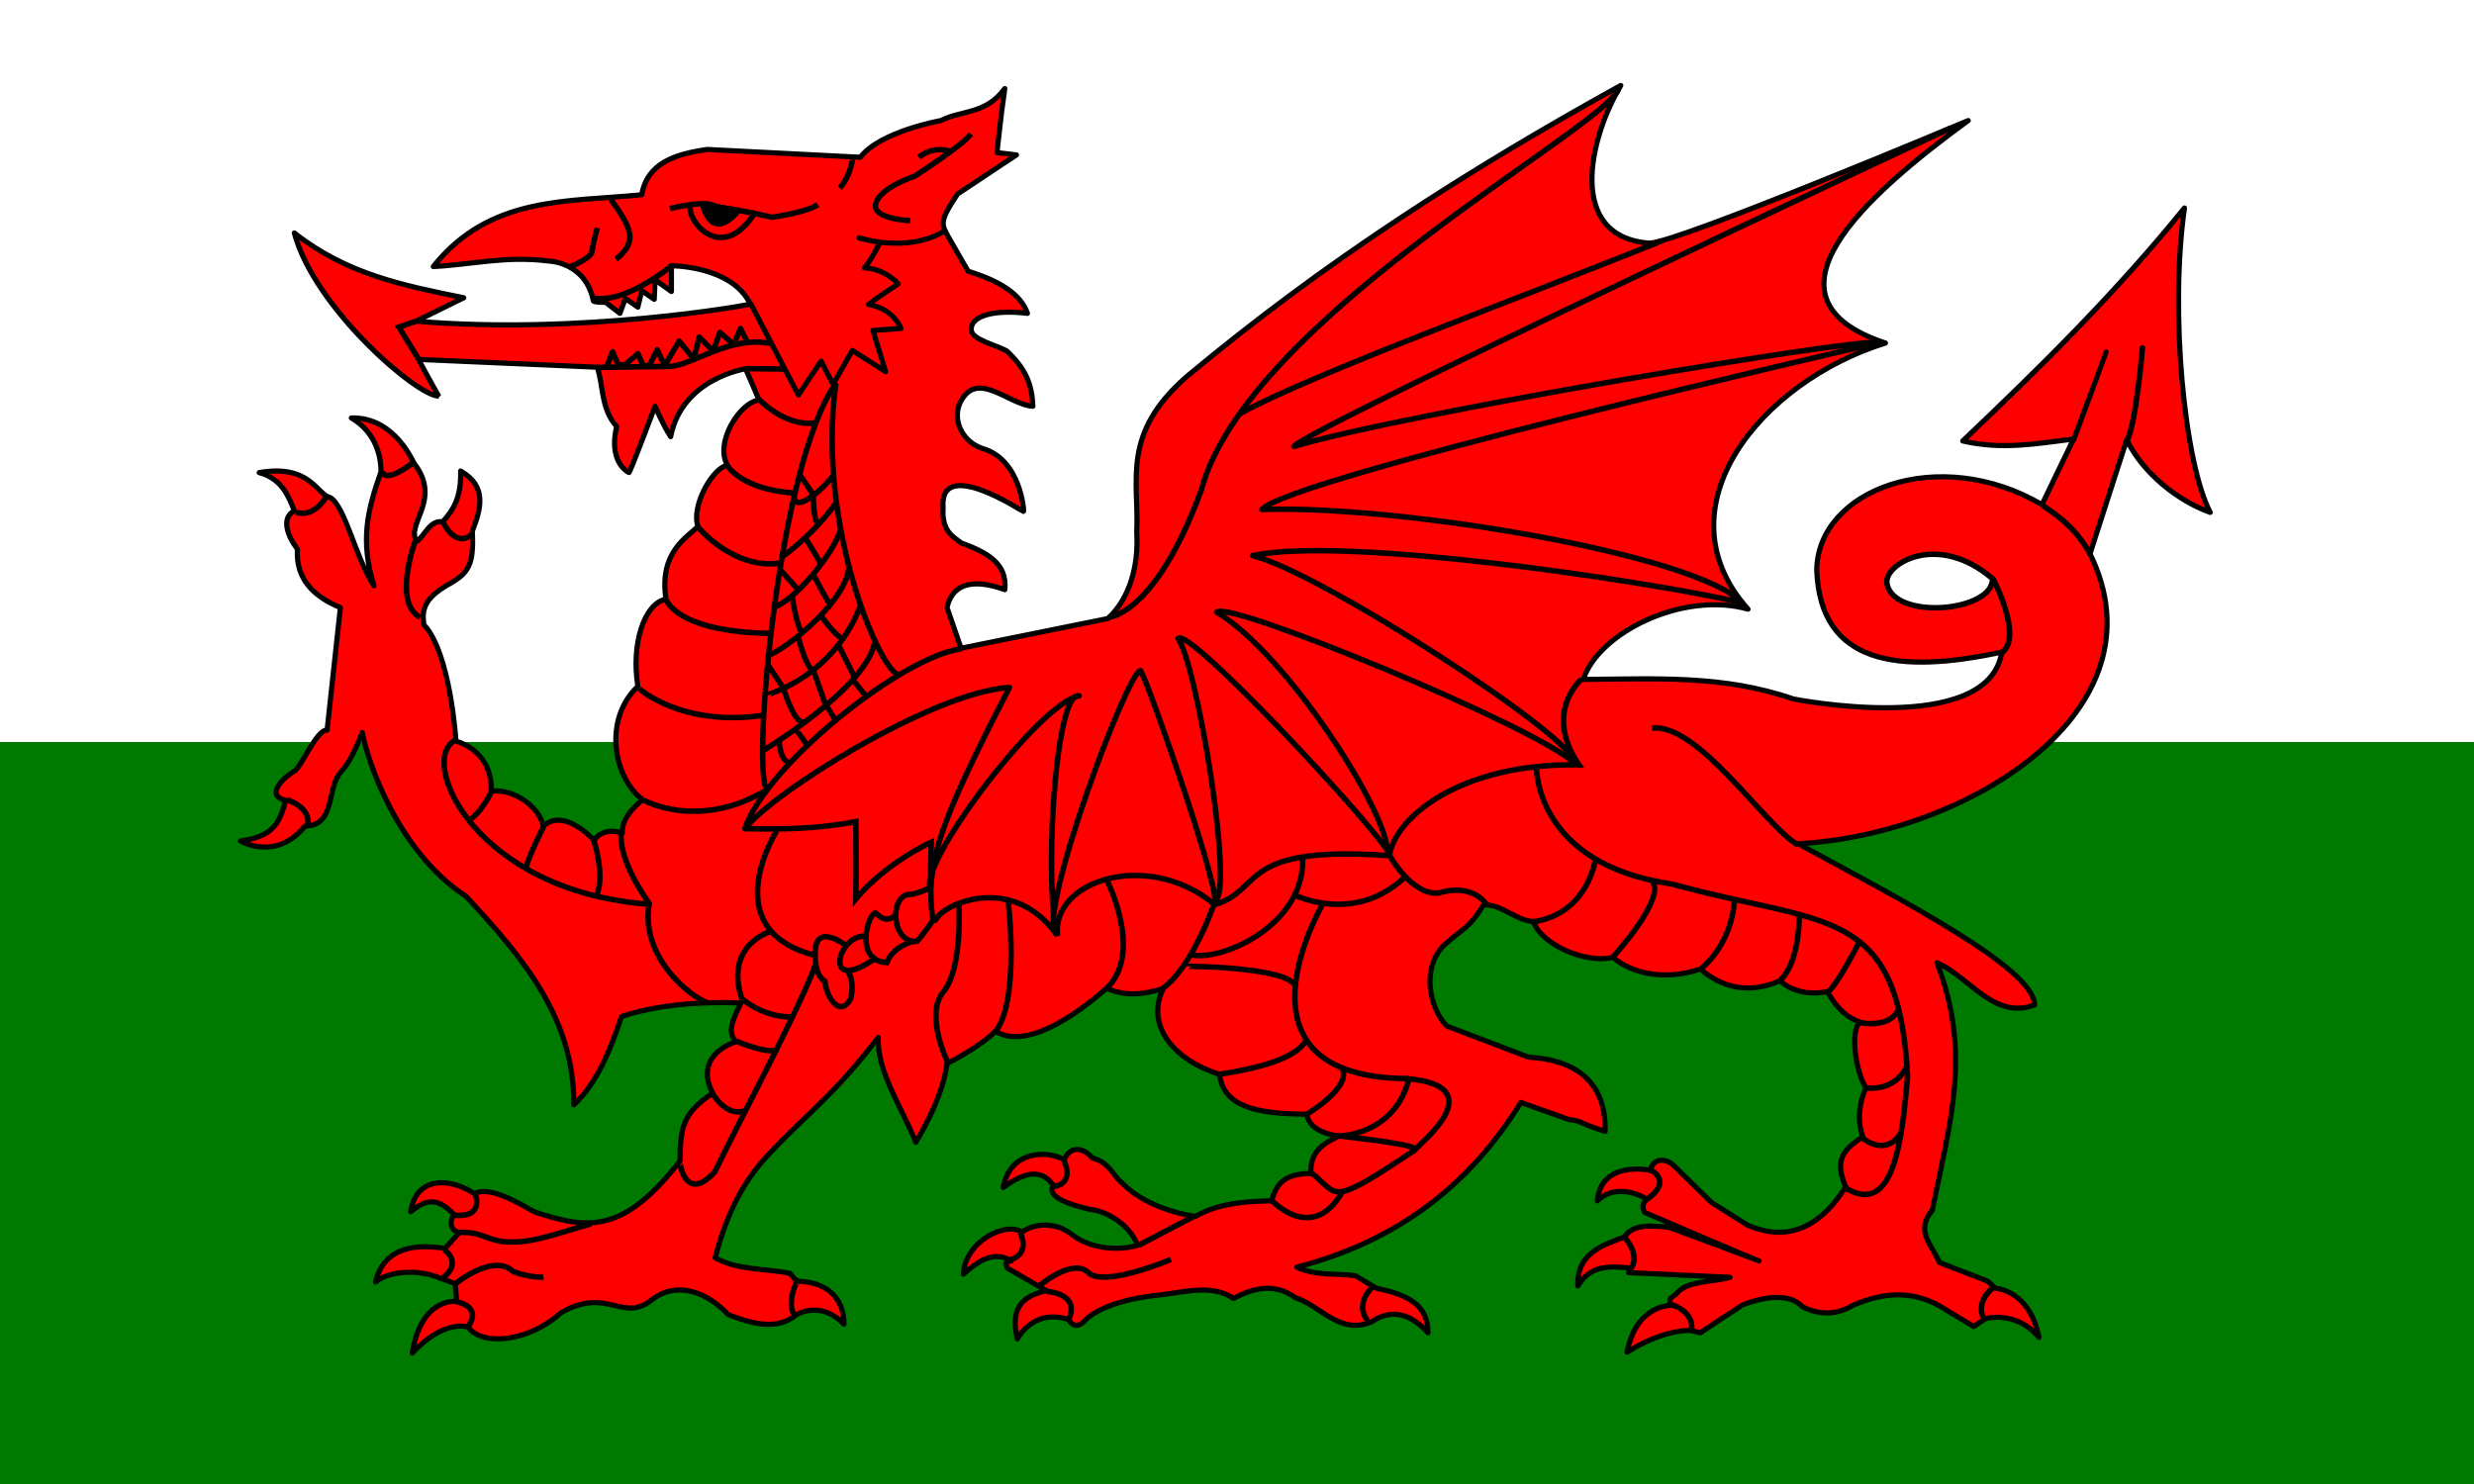 <?xml version="1.0" encoding="UTF-8" standalone="no"?>
<!-- Created with Sodipodi ("http://www.sodipodi.com/") -->
<svg
    xmlns:inkscape="http://www.inkscape.org/namespaces/inkscape"
    xmlns:rdf="http://www.w3.org/1999/02/22-rdf-syntax-ns#"
    xmlns="http://www.w3.org/2000/svg"
    xmlns:cc="http://creativecommons.org/ns#"
    xmlns:dc="http://purl.org/dc/elements/1.1/"
    xmlns:sodipodi="http://sodipodi.sourceforge.net/DTD/sodipodi-0.dtd"
    id="svg548"
    inkscape:version="0.48.3.1 r9886"
    viewBox="0 0 826.76 496.06"
    sodipodi:version="0.33pre"
    version="1.1"
    sodipodi:docname="_svgclean2.svg"
  >
  <rect x="0" y="0" width="826.76" height="496.06" fill="#333333" stroke="none"/>
  <sodipodi:namedview
      id="base"
      inkscape:window-x="0"
      inkscape:window-y="0"
      inkscape:window-height="645"
      inkscape:window-maximized="0"
      inkscape:zoom="0.22425739"
      showgrid="false"
      inkscape:current-layer="svg548"
      inkscape:cx="372.04724"
      inkscape:cy="-30.121094"
      inkscape:window-width="674"
  />
  <rect
      id="rect667"
      style="fill-rule:evenodd;stroke-width:1pt;fill:#ffffff"
      height="248.03"
      width="826.76"
      y="0"
      x="0"
  />
  <rect
      id="rect669"
      style="fill-rule:evenodd;stroke-width:1pt;fill:#007900"
      height="248.03"
      width="826.76"
      y="248.03"
      x="0"
  />
  <path
      id="path554"
      inkscape:connector-curvature="0"
      sodipodi:nodetypes="cccccccccccccccccccccccccccccccccccccccccccccccccccccccccccccccccccccccccccccccccccccccccccccccccccccccccccccccccccccccccccccccccccccccccccccccccccccccccccccccccccccccccccccccccccccccccccccccccccccccccccccccccccc"
      style="stroke-linejoin:round;fill-rule:evenodd;stroke:#000000;stroke-width:1.723;fill:#ff0000"
      d="m730 69.53c-4.97 34.82-0.03 85.26 8.61 101.75-10.48-3.76-22.15-12.64-27.91-24.26-4.09 12.7-8.18 25.39-12.27 38.09 25.92 52.63-41.48 94.05-97.57 96.92 34.24 18.58 79.05 41.71 79.05 53.88-13.62 5.12-21.74-9.39-32.61-14.09 11.65 30.32 4.45 52.78-1.57 82.71-5.89 7-0.01 11.65 2.35 17.48 5.39 2.09 10.78 4.17 16.18 6.26 0.86 0.78 1.73 1.57 2.6 2.35 0 0 11.39 0.52 14.52 16.44-7.57-9.2-17.91-6.27-17.91-6.27-1.3 0.87-2.61 1.74-3.91 2.61-3.04-1.82-6.09-3.65-9.13-5.48-10.09-6.69-20.35-6.33-31.31-1.56-5.57 3.35-11.31 3.17-16.7 0.52-6.17-6.7-19.57-0.78-19.83-0.78s-14.35 9.39-14.35 9.39-3.39-0.78-3.65-0.78-9.14-0.21-20.87 7.3c3.09-15.95 14.61-15.65 14.61-15.65-1.07-3.34 1.39-2.78 2.09-4.18 3.79-4.21 11.82-3.48 17.74-5.21-11.31-0.53-22.61-1.05-33.92-1.57 0.18-0.52 0.35-1.04 0.52-1.56-7.41-0.65-13.24-0.94-17.48 6-0.42-11.66 9.38-13.79 15.66-16.44 2.84-4.4 9.03-3.68 14.87-3.13 0 0 32.35 12 30 11.22-2.35-0.79-38.09-16.16-38.09-16.16-1.76-2.64 0.52-4.19 0.52-4.45 0-0.27-9.64-6.1-16.44 0.52 1.32-13.85 17.75-10.18 17.75-10.18 0.93-4.49 5.39-3.86 7.56-1.82 4.26 4.17 8.52 8.34 12.79 12.52l12 7.56c11.13 4.92 22.97 3.13 32.87-12.78-3.38-8.21-1.82-11.84 5.74-16.7-1.95-5.48-1.24-11.13 1.04-16.43-3.35-4.94-5.35-18.74-2.08-21.92-7.5-2.65-10.44-10.17-10.96-10.17-6.87 1.41-12.83-0.83-15.65-3.66-10.64 4.7-19.69 2.16-26.62-3.91-12.21 4.16-23.36 1.27-29.22-3.91-9.35 2.29-24.06-4.42-26.61-12.01-5.38 0-10.88-6-16.7-5.47-4.79 7.87-6.05 7.1-13.3 13.56-7.42 7.72-4.78 20.74 1.04 26.88 9.13 3.47 18.26 6.95 27.39 10.43 20.88 1.21 25.87 13.17 25.57 24.79-7.88-2.37-8.17-3.67-12-3.92-5.39-1.91-10.78-3.82-16.17-5.74-16.85 27.18-40.75 46.23-74.88 55.05 6.52 3.08 13.04 1.92 19.56 2.87 2.35 1.4 4.7 2.79 7.05 4.18 10.15 2.13 17.3 5.33 17.22 14.87-6.79-7.57-13.41-7.38-18.79-3.65-10.81 4.53-17.04-5.4-25.56-8.09-7.23-5.21-14.28-3-20.62 0.26-7.12-4.67-15.3-2.28-23.48-1.31-10.19 1.02-21.79 3.62-26.87 9.4-3.35 2.64-4.7-1.31-4.96-1.05-11.73-3.79-16.95 6.53-16.95 6.53-2.78-11.92 3.25-14.49 9.65-16.18l-13.05-7.56c-0.27-1.49-1.24-1.75 1.31-2.35-5.13-3.29-10.26-0.75-15.92 4.43 0.53-10.87 13.93-17.68 19.57-14.09 4.06-3 11.48-3.53 16.96 1.05 6.16 4.66 15.49 5.26 21.65 3.39-2.65-7.35-11.14-11.71-15.91-12-6.74-1.64-14.53-3.98-12.26-8.09-4.16-5.92-10.08-4.07-16.7 0.78 2.37-13.45 16.56-12.08 20.35-9.13 1.37-4.14 5.73-5.11 9.39-0.78 5.78 1.55 6.61 5.56 9.92 8.35 6.41 6.56 16.34 9.95 24.52 11.22 7.64-4.39 16.69-5.07 25.57-5.22 1.7-7.46 6.58-9.09 13.04-9.13-0.22-6.65 3.09-9.59 9.4-12.53 0 0-9.99-0.87-10.7-7.3-16.76-0.09-27.81-2.37-29.22-13.31-15.26-4.8-24.87-16.31-18.79-28.7-7.58 2.29-12.52 2.47-19.04 0-10.59 9.29-26.99 20.52-37.05 14.28-4.76 4.94-15.92 10.77-16.18 10.77-1.32 11.82-10.43 26.35-10.43 26.35-4.53-11.39-13.12-23.83-12.53-35.05-15.26 19.84-24.17 25.74-36.26 38.7-9.79 10.07-14.82 21.9-18.27 34.96 7.31 4.19 16.7 3.48 25.05 5.22 2.27 2.97 1.74 1.74 2.61 2.61 8.91 0.17 15.48 5.1 15.39 14.35-7.94-8.21-15.91-3.13-15.91-3.13-6.52 5.41-14.78 2.97-22.7 0-6.86-7.33-16.87-11.51-25.31-5.22-10.17 8.29-14.76-4.38-30.52 4.44-11.22 10.2-26.81 11.16-31.05 4.95 0 0-7.78-3.09-18.78 8.61 3.14-19.03 14.87-17.22 14.87-17.22-0.18-2-0.35-4-0.52-6l-4.44-1.56c-7.91-3.5-17.75-2.63-22.18 1.04 3.03-12.47 14.61-12.54 23.22-11.22 1.57-1.74 3.13-3.48 4.7-5.22-3.58-1.38-2.79-3.82-1.83-6.26-4.78-4.8-8.34-5.76-14.35-0.78 1.9-12.13 13.39-11.34 21.4-6 4.34-2.72 13.74 2.43 19.83 6 18.53 6.22 30.08 7.03 48.78-16.96 0.16-11.41 0.85-15.83 10.96-22.7-3.85-6.96-1.76-13.92 7.83-17.22-3.4-3.21-0.77-7.95 1.59-12.91-13.75-0.61-29.17 0.82-39.94 4.56-3.56 10.88-8.17 22.28-15.92 29.49 0.18-28.33-16.14-48.41-36-69.66-22.78-14.93-32.87-44.97-34.7-54.79-4.19 10.99-7.05 12.78-7.05 13.04-5.06 5.5-1.62 18-12.09 18.26-9.778 11.96-21.562 4.96-21.562 4.96 11.155-1.55 13.056-6.07 15.132-13.56-6.988-1.65-0.88-7.49 2.609-9.66 2.171-0.42 7.651-14.28 11.221-13.83 1.48-13.65 2.96-27.31 4.43-40.96-8.97-3.73-14.976-9.55-14.346-19.57-3.317-4.26-5.585-10.44-1.044-12.78-1.993-5.13-4.335-10.79-11.741-12.78 17.171-2.98 19.321 7.48 23.741 8.34 5.05 3.02 8.52 20.36 14.61 29.49-4.63-14.97-2.27-25.05 2.35-38.09 0.01-7.05-2.94-13.93-9.91-18.01 14.66-0.35 20.61 14.87 21.13 15.4 9.25 12.04-3.24 20.41 0.78 25.83 2.87-2.18 4.34-7.15 8.61-6.53 3.57-3.9 6.27-8.16 6-16.96 8.99 5.13 6.8 12.7 3.91 20.09 0.54 11.07-1.02 14.1-8.34 18.01-7.34 4.36-8.7 7.97-7.83 13.3 8.91 9.52 10.7 38.88 10.7 38.88 8.96 2.7 12.23 10.43 11.74 16.69 8.47-0.75 16.18 5.8 17.48 11.74 5-4.69 12.06-0.32 16.96 4.7 1.72-2.62 5.39-3.83 9.39-2.35-0.01-4.6 2.58-7.48 6.78-11.22-10.12-7.85-12.91-27.26-1.56-37.83-2.27-14.23 2.06-27.65 9.39-29.22-2.37-15.59 6.95-20.54 10.7-24.26-2.45-7.16 5.46-20.27 9.91-20.35-4.45-7.42 3.8-20.96 10.44-21.92 0-0.26-4.44-10.43-4.44-10.43s-21.25 3.19-25.04 22.69c-2.62-4.05-5.22-10.17-5.22-10.17s-8.49 22.7-8.75 22.18c-7.33-4.45-4.04-15.4-4.04-15.4-5.31-5.82-4.35-13.22-6.52-19.83-19.92-0.87-39.83-1.73-59.75-2.61 0 0 6.79 12.53 6.79 12.27-7.07 0.13-41.59-29.39-48.27-54.531 17.69 13.896 36.57 17.579 56.62 21.655-5.31 2.606-10.61 5.216-15.92 7.826 54.99 4.71 111.93-5.48 111.67-5.74-6.16-12.828-26.35-12.783-26.35-12.783v8.61c-1.83-1.305-3.66-2.609-5.48-3.913-0.09 2.174-0.18 4.348-0.26 6.526-1.4-0.961-2.79-1.917-4.18-2.874-0.43 1.826-0.87 3.654-1.3 5.474-1.4-0.95-2.79-1.91-4.18-2.865-0.61 1.655-1.22 3.305-1.82 4.955-1.57-1.21-3.13-2.43-4.7-3.65 0 0-3.91 0-4.18-0.52-2.55-13.051-14.87-13.308-14.87-13.308-14.45-1.861-25.74 1.217-38.61 1.826 18.9-23.711 44.87-21.5 69.66-24.003 1.81-10.543 11.08-13.623 21.92-15.132 0 0 50.87 2.609 51.13 2.609 6.55-8.641 26.88-12.262 26.88-12.262 7.13-3.566 15.04-2.026 21.39-10.697-1.66 11.844-1.74 14.262-2.61 21.394 2.18 0.261 4.35 0.521 6.52 0.782-5.91 3.827-13.79 9.224-19.7 13.051-6.59 9.973-5.31 10.127-2.47 15.387l6 10.437c10.14 3.125 17.54 7.428 19.83 14.086-10.98-1.31-18.97 0.73-18.79 5.48 0.22 3.5 8.55 5.06 11.94 7.15 6.3 5.9 8.37 11.1 8.67 18.42-8.09-0.44-18.64-12.51-24.26-1.3-2.68 5.48 0.28 12.9 7.3 15.39 12.88 3.53 14.09 21.13 13.83 21.13s-28.29-18.71-26.88-1.24c-0.47 7.72 3.12 9.43 6.01 11.68 8.4 3.1 15.56 6.73 14.61 15.65-12.08-4.35-17.81-0.94-19.31 6 1.57 4.52 3.13 9.05 4.7 13.57 16.35-3.31 32.7-6.61 49.05-9.92 7.14-6.51 10.36-17.34 9.65-28.96 0.85-17.3-5.36-32.64 16.7-51.92 46-38.325 92.78-68.407 145.06-97.311-10.6 17.674-18.23 50.609 9.52 52.705 8.9 0.132 106.58-40.964 106.58-40.964-33.96 24.785-73.03 59.39-27.65 74.36-41.64 12.96-76.16 55.05-45.92 88.96-21.6-6.15-49.95 7.77-55.05 23.49 24.57-0.19 46.79-1.55 70.18 6.52 0 0 65.22 12.99 69.66-15.66-34.83 7.49-60.65 4.03-61.83-27.39 0.3-26.95 40.78-42.11 75.26-21.92 3.56-7.3 7.01-14.61 10.57-21.91-12.61 1.56-23.99 3.7-37.04 0.64 26.53-25.17 51.49-49.948 74.09-77.87z"
  />
  <path
      id="path555"
      inkscape:connector-curvature="0"
      sodipodi:nodetypes="csc"
      style="fill-rule:evenodd;stroke:#000000;stroke-width:1.378pt;fill:#ffffff"
      d="m665.85 193.42c0.35 11.17-33.19 14.06-35.29 1.58-1.07-6.34 16.76-17.46 35.29-1.58z"
  />
  <path
      id="path556"
      style="stroke:#000000;stroke-width:1.378pt;stroke-linecap:round;fill:none"
      inkscape:connector-curvature="0"
      d="m715.96 116.25s-2.14 25.92-5.27 31.19"
  />
  <path
      id="path557"
      style="stroke:#000000;stroke-width:1.725;stroke-linecap:round;fill:none"
      inkscape:connector-curvature="0"
      d="m703.85 117.68c0 0.14-10.82 29.19-10.82 29.19"
  />
  <path
      id="path558"
      inkscape:connector-curvature="0"
      sodipodi:nodetypes="cc"
      style="stroke:#000000;stroke-width:1.378pt;fill:none"
      d="m682.47 168.84c2.17 1.68 10.54 6.15 16.07 16.49"
  />
  <path
      id="path559"
      inkscape:connector-curvature="0"
      sodipodi:nodetypes="cc"
      style="stroke:#000000;stroke-width:1.378pt;fill:none"
      d="m666.02 193.47s10.21 19.33 2.95 24.73"
  />
  <path
      id="path560"
      inkscape:connector-curvature="0"
      sodipodi:nodetypes="cc"
      style="stroke:#000000;stroke-width:1.378pt;fill:none"
      d="m552.06 243.41c15.38-1.85 37.45 32.32 48.7 39.01"
  />
  <path
      id="path561"
      style="stroke:#000000;stroke-width:1.378pt;fill:none"
      inkscape:connector-curvature="0"
      d="m666.12 430.37s-6.41 4.7-2.99 10.82"
  />
  <path
      id="path562"
      style="stroke:#000000;stroke-width:1.378pt;fill:none"
      inkscape:connector-curvature="0"
      d="m558.47 436.07s7.69 2.13 6.83 8.54"
  />
  <path
      id="path563"
      inkscape:connector-curvature="0"
      sodipodi:nodetypes="cc"
      style="stroke:#000000;stroke-width:1.378pt;fill:none"
      d="m542.95 413.71s5.55 5.84 1.85 10.68"
  />
  <path
      id="path564"
      style="stroke:#000000;stroke-width:1.378pt;fill:none"
      inkscape:connector-curvature="0"
      d="m551.78 391.21s7.4 3.56-1.43 9.69"
  />
  <path
      id="path565"
      style="stroke:#000000;stroke-width:1.378pt;fill:none"
      inkscape:connector-curvature="0"
      d="m458.79 430.09s-6.41 5.41-1.71 11.53"
  />
  <path
      id="path566"
      style="stroke:#000000;stroke-width:1.378pt;fill:none"
      inkscape:connector-curvature="0"
      d="m349.58 431.65s11.67 0.57 7.54 9.4"
  />
  <path
      id="path567"
      inkscape:connector-curvature="0"
      sodipodi:nodetypes="cc"
      style="stroke:#000000;stroke-width:1.378pt;fill:none"
      d="m340.89 412s3.9 7.23-3.65 9.23"
  />
  <path
      id="path568"
      style="stroke:#000000;stroke-width:1.378pt;fill:none"
      inkscape:connector-curvature="0"
      d="m355.56 387.94s3.84 7.69-3.56 8.68"
  />
  <path
      id="path569"
      style="stroke:#000000;stroke-width:1.378pt;fill:none"
      inkscape:connector-curvature="0"
      d="m347.16 429.94s11.24-9.68 16.51-4.55c5.27 5.12 27.63-4.41 27.63-4.41"
  />
  <path
      id="path570"
      style="stroke:#000000;stroke-width:1.378pt;fill:none"
      inkscape:connector-curvature="0"
      d="m398.99 406.59-18.51 9.68"
  />
  <path
      id="path571"
      inkscape:connector-curvature="0"
      sodipodi:nodetypes="cc"
      style="stroke:#000000;stroke-width:1.378pt;fill:none"
      d="m425.05 401.32s13.67 14.67 23.63-3.13"
  />
  <path
      id="path572"
      inkscape:connector-curvature="0"
      sodipodi:nodetypes="cc"
      style="stroke:#000000;stroke-width:1.378pt;fill:none"
      d="m438.29 392.07c9.25 7.4 5.46 11.84 34.51-7.67"
  />
  <path
      id="path573"
      inkscape:connector-curvature="0"
      sodipodi:nodetypes="cccc"
      style="stroke:#000000;stroke-width:1.378pt;fill:none"
      d="m447.12 379.68s24.77 2.56 25.91 4.41c2.85-2.99 24.97-20.91-2.22-23.47-4.56 18.66-23.27 19.34-23.69 19.06z"
  />
  <path
      id="path574"
      style="stroke:#000000;stroke-width:1.378pt;fill:none"
      inkscape:connector-curvature="0"
      d="m152.43 435.12s9.12 1.33 3.78 8.67"
  />
  <path
      id="path575"
      style="stroke:#000000;stroke-width:1.378pt;fill:none"
      inkscape:connector-curvature="0"
      d="m148.42 417.76s6.68 4.23-0.89 9.79"
  />
  <path
      id="path576"
      style="stroke:#000000;stroke-width:1.378pt;fill:none"
      inkscape:connector-curvature="0"
      d="m158.88 399.29s3.12 8.01-7.34 6.9"
  />
  <path
      id="path578"
      inkscape:connector-curvature="0"
      sodipodi:nodetypes="ccc"
      style="stroke:#000000;stroke-width:1.378pt;fill:none"
      d="m152.2 429.11s12.69-10.46 19.36-4.01c6.46 2.23 10.02 1.78 10.02 1.78"
  />
  <path
      id="path579"
      style="stroke:#000000;stroke-width:1.378pt;fill:none"
      inkscape:connector-curvature="0"
      d="m266.36 428.44c-0.22 0-3.78 7.57-0.67 11.35"
  />
  <path
      id="path580"
      inkscape:connector-curvature="0"
      sodipodi:nodetypes="csc"
      style="stroke:#000000;stroke-width:1.378pt;fill:none"
      d="m153.32 411.97c8.01-0.44 9.73 3.18 17.02 3.18 8.4 0.25 16.58-3.18 27.26-6.07"
  />
  <path
      id="path581"
      style="stroke:#000000;stroke-width:1.378pt;fill:none"
      inkscape:connector-curvature="0"
      d="m99.022 171.2s5.118 2.45 10.018-5.11"
  />
  <path
      id="path582"
      style="stroke:#000000;stroke-width:1.378pt;fill:none"
      inkscape:connector-curvature="0"
      d="m95.907 267.33s8.233 2.45 6.893 8.68"
  />
  <path
      id="path583"
      style="stroke:#000000;stroke-width:1.378pt;fill:none"
      inkscape:connector-curvature="0"
      d="m127.73 157.41s0 4.89 10.23-2.67"
  />
  <path
      id="path584"
      style="stroke:#000000;stroke-width:1.378pt;fill:none"
      inkscape:connector-curvature="0"
      d="m138.85 180.55s-7.79 20.92 1.56 25.81"
  />
  <path
      id="path585"
      style="stroke:#000000;stroke-width:1.378pt;fill:none"
      inkscape:connector-curvature="0"
      d="m148.2 174.77s4 8.67 9.57 3.78"
  />
  <path
      id="path586"
      style="stroke:#000000;stroke-width:1.378pt;fill:none"
      inkscape:connector-curvature="0"
      d="m139.74 119.8-6.45-10.46 5.79-2"
  />
  <path
      id="path587"
      inkscape:connector-curvature="0"
      sodipodi:nodetypes="ccc"
      style="stroke:#000000;stroke-width:1.378pt;fill:none"
      d="m204.05 66.62s6.23 7.789 6.45 12.239c0.23 4.451-4.67 7.789-4.67 7.789"
  />
  <path
      id="path588"
      inkscape:connector-curvature="0"
      sodipodi:nodetypes="ccc"
      style="stroke:#000000;stroke-width:1.378pt;fill:none"
      d="m199.6 76.189s-1.33 4.673-1.78 7.788c0 2.225-7.12 5.118-7.12 5.118"
  />
  <path
      id="path589"
      style="stroke:#000000;stroke-width:1.378pt;fill:none"
      inkscape:connector-curvature="0"
      d="m284.83 53.047c0.22 0.222-0.89 6.23-4.23 9.791"
  />
  <path
      id="path590"
      inkscape:connector-curvature="0"
      sodipodi:nodetypes="cccc"
      style="stroke:#000000;stroke-width:1.378pt;fill:none"
      d="m223.86 69.736s12.9-3.338 15.57-0.445c6.46 0.445 18.47 3.337 18.47 3.337s11.57-1.557 15.36-4.227"
  />
  <path
      id="path591"
      inkscape:connector-curvature="0"
      sodipodi:nodetypes="cc"
      style="stroke:#000000;stroke-width:1.378pt;fill:none"
      d="m230.76 68.623c-1.56 5.118 10.67 20.25 21.8 2.003"
  />
  <path
      id="path592"
      style="stroke-linejoin:round;stroke:#000000;stroke-width:1.378pt;fill-rule:evenodd"
      inkscape:connector-curvature="0"
      d="m234.76 68.178 12.02 2.225s-8.46 11.349-12.02-2.225z"
  />
  <path
      id="path593"
      inkscape:connector-curvature="0"
      sodipodi:nodetypes="cccccccccccccc"
      style="stroke-linejoin:round;stroke:#000000;stroke-width:1.723;stroke-linecap:round;fill:none"
      d="m251 101.78 15.8 30.26 7.57-11.35 4.01 7.79 6.45-11.35 11.12 7.12-4.22-13.79 9.34-0.67s-2.45-6.68-10.9-8.01c2.22-1.781 10.01-6.899 10.01-6.899s-4.45-5.118-11.35-5.341c2.23-2.448 5.34-8.456 5.12-8.456s-6.9-1.557-6.9-1.557 15.8 5.118 28.04-2.003"
  />
  <path
      id="path594"
      inkscape:connector-curvature="0"
      sodipodi:nodetypes="csc"
      style="stroke:#000000;stroke-width:1.378pt;fill:none"
      d="m199.36 122.83 24.27-0.36c7.73-0.11 20.45-10.82 34.69-7.48"
  />
  <path
      id="path595"
      style="stroke-linejoin:round;stroke:#000000;stroke-width:1.378pt;fill:none"
      inkscape:connector-curvature="0"
      d="m202.94 122.25c0-0.22 1.78-4.67 1.78-4.67l1.78 4.23 2.23 0.22 4.45-3.79 1.78 4.01h2l2.67-5.34 2.45 5.34 4.89-8.23 4.9 6.01 1.78-7.35 4.67 4.68 2.22-6.24 4.68 4.01 2.22-5.34 2.45 4.89"
  />
  <path
      id="path596"
      inkscape:connector-curvature="0"
      sodipodi:nodetypes="cccc"
      style="stroke:#000000;stroke-width:1.378pt;fill:none"
      d="m304.19 73.741s-12.47-0.445-11.57-5.34c0.89-5.563 13.12-9.569 13.12-9.569s16.25-10.458 18.7-14.019"
  />
  <path
      id="path597"
      style="stroke:#000000;stroke-width:1.378pt;fill:none"
      inkscape:connector-curvature="0"
      d="m307.08 52.602s4-4.006 10.68-2.003"
  />
  <path
      id="path598"
      inkscape:connector-curvature="0"
      sodipodi:nodetypes="ccc"
      style="stroke:#000000;stroke-width:1.378pt;fill:none"
      d="m207.61 278.68s-1.55 7.79 9.35 23.37c-3.12 17.35 13.19 30.99 19.65 33.22"
  />
  <path
      id="path599"
      inkscape:connector-curvature="0"
      sodipodi:nodetypes="cc"
      style="stroke:#000000;stroke-width:1.378pt;fill:none"
      d="m151.92 247.55c-12.24 6.9 6.96 50.49 65.04 54.72"
  />
  <path
      id="path600"
      inkscape:connector-curvature="0"
      sodipodi:nodetypes="cc"
      style="stroke:#000000;stroke-width:1.378pt;fill:none"
      d="m198.44 280.79s4.05 12.8 0.72 18.81"
  />
  <path
      id="path601"
      inkscape:connector-curvature="0"
      sodipodi:nodetypes="cc"
      style="stroke:#000000;stroke-width:1.378pt;fill:none"
      d="m181.73 276.2s-4.83 9.38-5.94 13.83"
  />
  <path
      id="path602"
      inkscape:connector-curvature="0"
      sodipodi:nodetypes="cc"
      style="stroke:#000000;stroke-width:1.378pt;fill:none"
      d="m164.28 264.53s-3.62 7.7-8.07 9.93"
  />
  <path
      id="path603"
      inkscape:connector-curvature="0"
      sodipodi:nodetypes="ccc"
      style="stroke:#000000;stroke-width:1.378pt;fill:none"
      d="m370.28 206.36s15.57-0.22 31.15-42.5c15.35-57.85 137.07-122.38 139.52-134.4"
  />
  <path
      id="path604"
      inkscape:connector-curvature="0"
      sodipodi:nodetypes="cc"
      style="stroke:#000000;stroke-width:1.378pt;stroke-linecap:round;fill:none"
      d="m414.62 138.14c22.86-12.7 93.47-38.577 140.57-57.563"
  />
  <path
      id="path605"
      inkscape:connector-curvature="0"
      sodipodi:nodetypes="cccccccccccccccccc"
      style="stroke-linejoin:round;stroke:#000000;stroke-width:1.378pt;fill:none"
      d="m651.73 42.86s-216.19 101.02-219.34 106.37c36.5-11.02 191.33-36.82 195.11-34.62-9.13 2.2-197 45.31-205.81 55.7 46.89-1.57 145.07 15.11 160.49 31.15-33.36-7.55-133.11-22.34-163.64-15.73 22.35 5.35 107.94 60.74 107.94 69.55-12.9-12.27-115.81-54.76-119.9-50.67 23.6 14.16 56.96 66.72 56.96 79.62-6.92-11.01-66.4-74.9-69.86-70.81 6.3 8.82 18.77 84.22 12.39 87.72 0-9.13-23.09-75.13-24.98-77.02-4.72 1.26-34.15 80.53-28.32 87.9-3.77-26.43 0.63-81.6 7.87-79.4-12.9 1.89-54.08 56.18-49.68 64.68 1.26-13.54 3.1-22.51 26.39-67.51-25.8 1.57-79.3 35.24-88.43 47.2 7.24-21.4 52.56-57.59 72.38-60.11"
  />
  <path
      id="path606"
      style="stroke:#000000;stroke-width:1.378pt;fill:none"
      inkscape:connector-curvature="0"
      d="m249.28 123.21 12.98 0.16"
  />
  <path
      id="path607"
      style="stroke:#000000;stroke-width:1.378pt;fill:none"
      inkscape:connector-curvature="0"
      d="m198.02 99.519s8.73 3.341 26.82-10.983"
  />
  <path
      id="path608"
      inkscape:connector-curvature="0"
      sodipodi:nodetypes="ccc"
      style="stroke:#000000;stroke-width:1.378pt;fill:none"
      d="m256.28 264.06c-5.17-6.68 3.88-109.19 23.04-135.9-6.67 48.24 15.51 97.56 21.11 97.34"
  />
  <path
      id="path609"
      style="stroke:#000000;stroke-width:1.378pt;fill:none"
      inkscape:connector-curvature="0"
      d="m253.26 133.12s9.05 9.9 19.39 8.18"
  />
  <path
      id="path610"
      style="stroke:#000000;stroke-width:1.378pt;fill:none"
      inkscape:connector-curvature="0"
      d="m243.14 155.73s4.53 7.75 21.76 9.04"
  />
  <path
      id="path611"
      inkscape:connector-curvature="0"
      sodipodi:nodetypes="cc"
      style="stroke:#000000;stroke-width:1.378pt;fill:none"
      d="m233.19 176.12s11.68 14.28 27.4 12.13"
  />
  <path
      id="path612"
      inkscape:connector-curvature="0"
      sodipodi:nodetypes="cc"
      style="stroke:#000000;stroke-width:1.378pt;fill:none"
      d="m222.68 200.52s3.23 10.56 34.25 11.2"
  />
  <path
      id="path613"
      inkscape:connector-curvature="0"
      sodipodi:nodetypes="cc"
      style="stroke:#000000;stroke-width:1.378pt;fill:none"
      d="m213.64 230.24s14.43 12.92 41.56 8.83"
  />
  <path
      id="path614"
      inkscape:connector-curvature="0"
      sodipodi:nodetypes="cc"
      style="stroke:#000000;stroke-width:1.378pt;fill:none"
      d="m215.15 267.5s18.52 10.34 41.35-3.66"
  />
  <path
      id="path615"
      inkscape:connector-curvature="0"
      sodipodi:nodetypes="cccccccccc"
      style="stroke:#000000;stroke-width:1.378pt;fill:none"
      d="m528.5 227.01s-12.92 10.99-0.86 28.65c-40.06-0.65-61.6 17.87-63.32 30.36-51.04-3.66-41.78 11.42-58.36 16.37-22.19-18.52-54.71-8.18-52.55 10.34-14.86-20.89-37.69-10.77-40.49-5.6s-1.72-25.63-1.72-25.63-14.86 6.68-25.2 18.95c0.22-8.18 0-21.53 0-25.84-12.42 2.51-24.41 2.65-37.26 2.37"
  />
  <path
      id="path616"
      inkscape:connector-curvature="0"
      sodipodi:nodetypes="cc"
      style="stroke:#000000;stroke-width:1.378pt;fill:none"
      d="m259.99 277.09c-0.21 0-21.37 33.27 11.8 42.1"
  />
  <path
      id="path617"
      inkscape:connector-curvature="0"
      sodipodi:nodetypes="cccc"
      style="stroke:#000000;stroke-width:1.378pt;fill:none"
      d="m310.77 296.79s-5.39 2.58-7.33 2.15c-6.46 1.51-5.16 16.59 3.02 15.72 2.8-3.22 5.81-7.75 5.81-7.75"
  />
  <path
      id="path618"
      inkscape:connector-curvature="0"
      sodipodi:nodetypes="cccc"
      style="stroke:#000000;stroke-width:1.378pt;fill:none"
      d="m299.14 305.84s-2.37 3.23-6.03-0.22c-1.94-3.44-8.83 15.51 3.23 16.15 2.15-5.6 8.83-7.11 8.83-7.11"
  />
  <path
      id="path619"
      inkscape:connector-curvature="0"
      sodipodi:nodetypes="cc"
      style="stroke:#000000;stroke-width:1.378pt;fill:none"
      d="m289.23 312.94c-9.48-0.64-14.64 20.25 3.66 7.11"
  />
  <path
      id="path620"
      inkscape:connector-curvature="0"
      sodipodi:nodetypes="ccccc"
      style="stroke:#000000;stroke-width:1.378pt;fill:none"
      d="m282.55 315.96s-10.55-8.19-10.12 3.23c-0.21 7.1 3.23 8.83 3.23 8.83 0.43 5.17 4.96 12.49 8.62 5.81 1.5-6.46-1.08-9.26-1.08-9.26"
  />
  <path
      id="path621"
      inkscape:connector-curvature="0"
      sodipodi:nodetypes="ccc"
      style="stroke:#000000;stroke-width:1.378pt;fill:none"
      d="m227.21 388.32c-0.22 0 1.72 14.21 11.63 3.44 6.89-14.42 28.64-55.13 33.59-69.13"
  />
  <path
      id="path622"
      inkscape:connector-curvature="0"
      sodipodi:nodetypes="ccc"
      style="stroke:#000000;stroke-width:1.378pt;fill:none"
      d="m257.36 311.44s-15.29 4.3-9.48 22.39c8.83 7.11 17.44 6.03 17.44 6.03"
  />
  <path
      id="path623"
      style="stroke:#000000;stroke-width:1.378pt;fill:none"
      inkscape:connector-curvature="0"
      d="m246.16 348.05s10.34 4.52 13.78 2.8"
  />
  <path
      id="path624"
      inkscape:connector-curvature="0"
      sodipodi:nodetypes="cc"
      style="stroke:#000000;stroke-width:1.378pt;fill:none"
      d="m238.3 365.78s4.63 8.11 11.09 5.31"
  />
  <path
      id="path625"
      inkscape:connector-curvature="0"
      sodipodi:nodetypes="ccc"
      style="stroke:#000000;stroke-width:1.378pt;fill:none"
      d="m320.46 301.96s1.29 21.75-5.17 29.5c-6.46 7.76 1.51 23.86 1.51 23.86"
  />
  <path
      id="path626"
      style="stroke:#000000;stroke-width:1.378pt;fill:none"
      inkscape:connector-curvature="0"
      d="m336.83 300.88c0.21 0.43 4.09 34.68-4.53 44.37"
  />
  <path
      id="path627"
      inkscape:connector-curvature="0"
      sodipodi:nodetypes="cc"
      style="stroke:#000000;stroke-width:1.378pt;fill:none"
      d="m369.78 293.99s12.63 24.45-0.08 36.51"
  />
  <path
      id="path628"
      style="stroke:#000000;stroke-width:1.378pt;fill:none"
      inkscape:connector-curvature="0"
      d="m405.96 301.53s-7.33 21.75-17.66 29.07"
  />
  <path
      id="path629"
      inkscape:connector-curvature="0"
      sodipodi:nodetypes="cc"
      style="stroke:#000000;stroke-width:1.378pt;fill:none"
      d="m441.92 302.39s-34.03 58.15 28.86 58.15"
  />
  <path
      id="path630"
      inkscape:connector-curvature="0"
      sodipodi:nodetypes="cc"
      style="stroke:#000000;stroke-width:1.378pt;fill:none"
      d="m395.62 323.06c0-0.21 34.84 0.1 37.21 6.56"
  />
  <path
      id="path631"
      style="stroke:#000000;stroke-width:1.378pt;fill:none"
      inkscape:connector-curvature="0"
      d="m407.03 359.25c0.43-0.44 24.99-2.81 29.51-11.63"
  />
  <path
      id="path632"
      inkscape:connector-curvature="0"
      sodipodi:nodetypes="cc"
      style="stroke:#000000;stroke-width:1.378pt;fill:none"
      d="m436.56 372.46c0.22 0 15.05-8.91 12.04-15.15"
  />
  <path
      id="path633"
      inkscape:connector-curvature="0"
      sodipodi:nodetypes="cc"
      style="stroke:#000000;stroke-width:1.378pt;fill:none"
      d="m435.25 285.81c1.72 22.61-26.06 35.53-37.05 33.38"
  />
  <path
      id="path634"
      inkscape:connector-curvature="0"
      sodipodi:nodetypes="cc"
      style="stroke:#000000;stroke-width:1.378pt;fill:none"
      d="m433.09 299.37s19.39 9.48 35.97-5.81"
  />
  <path
      id="path635"
      inkscape:connector-curvature="0"
      sodipodi:nodetypes="ccc"
      style="stroke:#000000;stroke-width:1.378pt;fill:none"
      d="m464.54 286.24s7.32 13.13 16.15 12.27c11.63-3.44 15.93 3.66 15.93 3.66"
  />
  <path
      id="path636"
      inkscape:connector-curvature="0"
      sodipodi:nodetypes="cccc"
      style="stroke:#000000;stroke-width:1.378pt;fill:none"
      d="m513.42 256.09s-0.86 32.73 45.23 39.41c51.47 14.21 75.8 6.67 78.82 64.39-1.94 21.97-4.67 46.78-20.6 37.3"
  />
  <path
      id="path637"
      inkscape:connector-curvature="0"
      sodipodi:nodetypes="cc"
      style="stroke:#000000;stroke-width:1.378pt;fill:none"
      d="m622.61 380.56s7.61 6.4 12.78-2"
  />
  <path
      id="path638"
      inkscape:connector-curvature="0"
      sodipodi:nodetypes="cc"
      style="stroke:#000000;stroke-width:1.378pt;fill:none"
      d="m623.62 363.63s9.4 1.69 13.7-7.35"
  />
  <path
      id="path639"
      inkscape:connector-curvature="0"
      sodipodi:nodetypes="cc"
      style="stroke:#000000;stroke-width:1.378pt;fill:none"
      d="m620.98 341.69s10.17 2.53 13.4-4.15"
  />
  <path
      id="path640"
      inkscape:connector-curvature="0"
      sodipodi:nodetypes="cc"
      style="stroke:#000000;stroke-width:1.378pt;fill:none"
      d="m621.32 314.88s-7.73 15.13-10.53 16.63"
  />
  <path
      id="path641"
      style="stroke:#000000;stroke-width:1.378pt;fill:none"
      inkscape:connector-curvature="0"
      d="m601.29 305.19s0.43 16.15-6.46 22.61"
  />
  <path
      id="path642"
      style="stroke:#000000;stroke-width:1.378pt;fill:none"
      inkscape:connector-curvature="0"
      d="m579.54 301.31s-0.22 13.35-11.2 22.61"
  />
  <path
      id="path643"
      style="stroke:#000000;stroke-width:1.378pt;fill:none"
      inkscape:connector-curvature="0"
      d="m539.05 319.83c0.21-0.21 17.66-19.38 13.14-25.19"
  />
  <path
      id="path644"
      inkscape:connector-curvature="0"
      sodipodi:nodetypes="cc"
      style="stroke:#000000;stroke-width:1.378pt;fill:none"
      d="m533.24 286.88s-2.3 18.46-20.82 21.26"
  />
  <path
      id="path645"
      inkscape:connector-curvature="0"
      sodipodi:nodetypes="cc"
      style="stroke:#000000;stroke-width:1.378pt;fill:none"
      d="m254.87 250.98s35.65-21.38 37.59-37.1"
  />
  <path
      id="path646"
      inkscape:connector-curvature="0"
      sodipodi:nodetypes="cc"
      style="stroke:#000000;stroke-width:1.378pt;fill:none"
      d="m256.06 232.4c0-0.22 22.34-5.7 31.6-30.25"
  />
  <path
      id="path647"
      inkscape:connector-curvature="0"
      sodipodi:nodetypes="cc"
      style="stroke:#000000;stroke-width:1.378pt;fill:none"
      d="m256.71 218.83c1.94 0.86 26.37-16.73 27.01-29.65"
  />
  <path
      id="path648"
      inkscape:connector-curvature="0"
      sodipodi:nodetypes="cc"
      style="stroke:#000000;stroke-width:1.378pt;fill:none"
      d="m258.22 203.11c7.1-1.94 20.18-17.75 22.76-26.15"
  />
  <path
      id="path649"
      inkscape:connector-curvature="0"
      sodipodi:nodetypes="cc"
      style="stroke:#000000;stroke-width:1.378pt;fill:none"
      d="m261.45 186.09s10.12-7.1 17.87-17.87"
  />
  <path
      id="path650"
      inkscape:connector-curvature="0"
      sodipodi:nodetypes="cc"
      style="stroke:#000000;stroke-width:1.378pt;fill:none"
      d="m265.37 165.91c0.21 5.81 9.44-2.05 13.1-7.01"
  />
  <path
      id="path651"
      style="stroke:#000000;stroke-width:1.378pt;fill:none"
      inkscape:connector-curvature="0"
      d="m285.35 227.66 4.31 5.38"
  />
  <path
      id="path652"
      inkscape:connector-curvature="0"
      sodipodi:nodetypes="cc"
      style="stroke:#000000;stroke-width:1.378pt;fill:none"
      d="m276.25 236.05 2.86 4.53"
  />
  <path
      id="path653"
      style="stroke:#000000;stroke-width:1.378pt;fill:none"
      inkscape:connector-curvature="0"
      d="m266.4 244.24c0 0.22 3.45 4.96 3.45 4.96"
  />
  <path
      id="path654"
      style="stroke:#000000;stroke-width:1.378pt;fill:none"
      inkscape:connector-curvature="0"
      d="m260.37 247.69s0.22 6.89 3.66 7.32"
  />
  <path
      id="path655"
      style="stroke:#000000;stroke-width:1.378pt;fill:none"
      inkscape:connector-curvature="0"
      d="m261.88 230.24s3.88 13.14 7.32 10.99"
  />
  <path
      id="path656"
      style="stroke:#000000;stroke-width:1.378pt;fill:none"
      inkscape:connector-curvature="0"
      d="m271.79 224c0.21 0.43 4.3 12.27 4.3 12.27"
  />
  <path
      id="path657"
      style="stroke:#000000;stroke-width:1.378pt;fill:none"
      inkscape:connector-curvature="0"
      d="m280.4 216.03 5.17 10.34"
  />
  <path
      id="path658"
      inkscape:connector-curvature="0"
      sodipodi:nodetypes="cc"
      style="stroke:#000000;stroke-width:1.378pt;fill:none"
      d="m274.58 206.12c0.22 0.21 5.61 7.97 7.11 6.9"
  />
  <path
      id="path659"
      style="stroke:#000000;stroke-width:1.378pt;fill:none"
      inkscape:connector-curvature="0"
      d="m266.83 213.23s3.02 11.85 5.39 10.77"
  />
  <path
      id="path660"
      inkscape:connector-curvature="0"
      sodipodi:nodetypes="cc"
      style="stroke:#000000;stroke-width:1.378pt;fill:none"
      d="m256.54 222.12 5.56 8.34"
  />
  <path
      id="path661"
      style="stroke:#000000;stroke-width:1.378pt;fill:none"
      inkscape:connector-curvature="0"
      d="m264.68 199.23s1.94 12.49 3.66 12.06"
  />
  <path
      id="path662"
      inkscape:connector-curvature="0"
      sodipodi:nodetypes="cc"
      style="stroke:#000000;stroke-width:1.378pt;fill:none"
      d="m271.88 192.11c0 0.22 5.5 10.57 5.94 10.57"
  />
  <path
      id="path663"
      style="stroke:#000000;stroke-width:1.378pt;fill:none"
      inkscape:connector-curvature="0"
      d="m260.8 190.62c0.22 0 6.03 6.67 6.03 6.67"
  />
  <path
      id="path664"
      style="stroke:#000000;stroke-width:1.378pt;fill:none"
      inkscape:connector-curvature="0"
      d="m269.42 180.28c0.21 0.22 4.95 8.18 4.95 8.18"
  />
  <path
      id="path665"
      style="stroke:#000000;stroke-width:1.378pt;fill:none"
      inkscape:connector-curvature="0"
      d="m271.79 165.85s0 9.26 1.93 9.48"
  />
  <path
      id="path666"
      style="stroke:#000000;stroke-width:1.378pt;fill:none"
      inkscape:connector-curvature="0"
      d="m267.26 158.74 4.74 6.89"
  />
</svg
>
